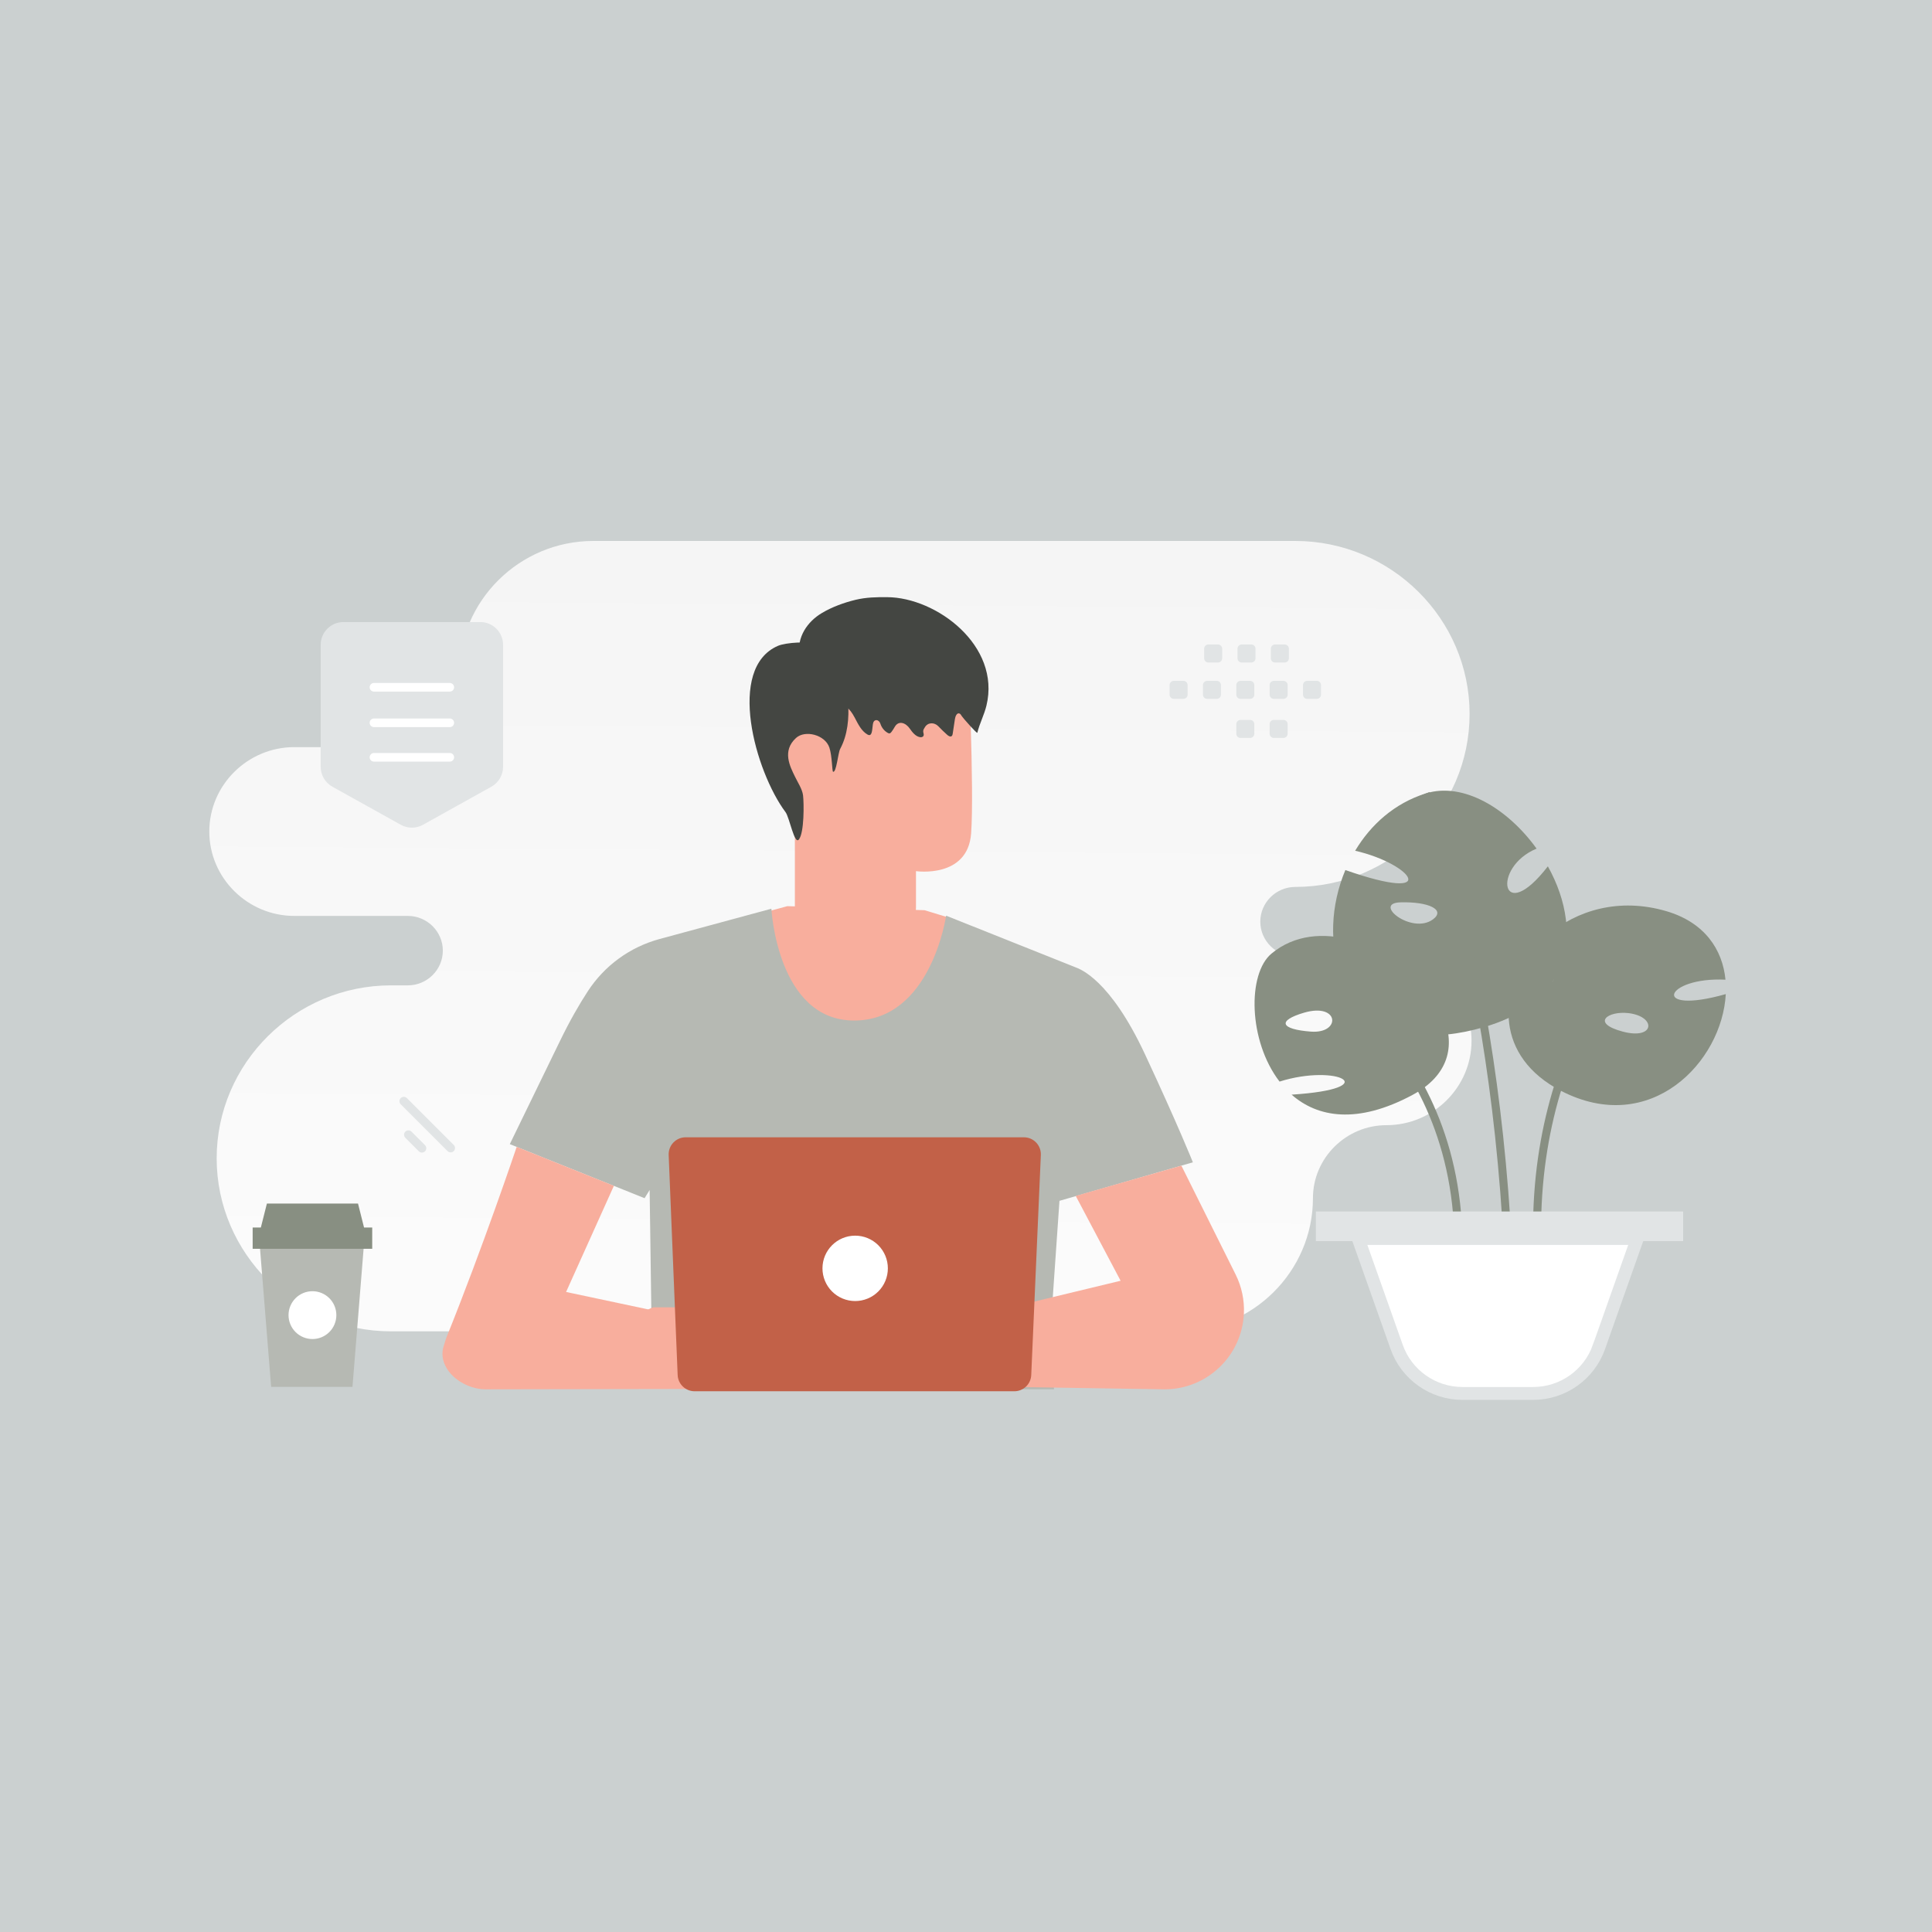 <svg width="600" height="600" viewBox="0 0 600 600" fill="none" xmlns="http://www.w3.org/2000/svg">
<rect width="600" height="600" fill="#CBD0D0"/>
<path fill-rule="evenodd" clip-rule="evenodd" d="M402.261 168C432.038 168 456.396 192.173 456.396 221.722C456.396 251.272 432.038 275.445 402.261 275.445C396.288 275.445 391.395 280.3 391.395 286.228C391.395 292.156 396.288 297.01 402.261 297.01H430.588C445.114 297.01 457 308.807 457 323.222C457 337.636 445.114 349.432 430.588 349.432C418.025 349.432 407.745 359.634 407.745 372.101C407.745 394.848 388.992 413.458 366.07 413.458H121.424C91.648 413.458 67.289 389.285 67.289 359.736C67.289 330.186 91.648 306.014 121.424 306.014H126.661C132.635 306.014 137.527 301.164 137.527 295.23C137.527 289.303 132.64 284.448 126.661 284.448H91.412C76.886 284.448 65 272.651 65 258.237C65 243.839 76.856 232.056 91.357 232.026H119.721C132.284 232.026 142.564 221.824 142.564 209.357C142.564 186.611 161.317 168 184.239 168H402.261V168Z" fill="url(#paint0_linear_419_1205)"/>
<path d="M296.911 285.651L287.11 282.67L244.501 281.416L234.891 284.039L236.145 307.454L257.885 321.324L278.971 320.902L292.228 308.823L295.171 296.847L296.911 285.651Z" fill="#F8AE9D"/>
<path d="M173.896 323.307C176.979 316.948 179.935 311.842 182.571 307.812C187.746 299.87 195.661 294.109 204.809 291.626L239.561 282.208C239.561 282.208 241.366 316.935 265.267 316.935C289.169 316.935 293.827 284.371 293.827 284.371L334.042 300.416C335.424 300.953 344.752 304.178 355.602 327.452C365.941 349.614 370.458 360.964 370.458 360.964L329.026 372.927L326.442 410.187L327.324 431.466L201.572 431.185L202.275 406.86L201.751 369.562L200.177 372.108L158.324 355.321C158.324 355.321 163.711 344.266 173.896 323.307V323.307Z" fill="#B6B9B3"/>
<path d="M269.329 298.04C259.13 297.851 247.543 277.957 247.543 277.957L246.878 226.854C246.345 212.135 255.5 199.594 272.003 199.526L273.535 199.594C288.894 200.328 301.058 211.452 301.469 225.161C301.857 237.92 302.09 252.015 301.591 258.824C300.547 272.919 284.467 270.54 284.467 270.54C284.433 270.54 284.51 277.64 284.467 281.788C284.344 291.101 273.424 298.356 269.329 298.04Z" fill="#F8AE9D"/>
<path d="M251.974 229.658C251.693 229.523 240.707 225.855 240.462 236.706C240.216 247.557 251.717 245.556 251.74 245.244C251.763 244.933 251.974 229.658 251.974 229.658V229.658ZM366.889 362L383.74 395.819C385.623 399.597 386.504 403.796 386.3 408.012C385.66 421.14 374.822 431.467 361.682 431.467L312.96 430.701L311.242 406.618L348.016 397.751L334.081 371.405L366.889 362V362ZM160.461 356.179C160.461 356.179 150.008 387.233 138.607 415.46C138.376 416.022 138.121 417.072 137.916 417.648C135.344 424.647 143.085 431.467 150.904 431.467L216.787 431.352V409.932L175.803 401.231L190.646 368.27L160.461 356.179Z" fill="#F8AE9D"/>
<path d="M292.509 408.946C292.496 409.023 290.999 408.55 288.504 408.396C286.022 408.23 282.503 408.511 278.997 410.008C275.491 411.506 272.842 413.847 271.256 415.753C269.644 417.66 268.953 419.08 268.889 419.029C268.863 419.016 269.017 418.658 269.362 418.044C269.707 417.429 270.258 416.56 271.038 415.574C272.599 413.591 275.261 411.16 278.843 409.637C282.426 408.115 286.022 407.859 288.529 408.115C289.784 408.23 290.794 408.434 291.473 408.614C292.151 408.779 292.522 408.921 292.509 408.946V408.946ZM290.257 403.764C290.231 403.867 288.709 403.112 286.086 403.034C283.475 402.92 279.803 403.713 276.374 405.786C272.945 407.872 270.373 410.508 268.556 412.401C267.686 413.322 266.969 414.09 266.406 414.679C265.895 415.216 265.613 415.51 265.587 415.484C265.562 415.472 265.818 415.139 266.291 414.576C266.958 413.774 267.64 412.985 268.338 412.209C270.117 410.264 272.676 407.564 276.169 405.44C279.663 403.329 283.437 402.561 286.098 402.754C287.429 402.83 288.491 403.073 289.195 403.316C289.553 403.418 289.809 403.547 289.989 403.623C290.167 403.7 290.257 403.751 290.257 403.764Z" fill="#EB996E"/>
<path d="M202.928 406.003H212.385C212.385 406.003 233.727 398.288 238.116 399.03C242.07 399.695 256.541 409.305 259.381 411.211C259.701 411.429 259.932 411.723 260.072 412.081C260.351 412.834 260.326 413.665 260.004 414.4C259.682 415.135 259.087 415.717 258.345 416.022L258.051 416.15L258.179 416.585C258.345 417.123 258.422 417.724 258.396 418.313C258.294 420.347 255.556 420.961 254.52 419.208L255.07 420.181C255.287 420.577 255.403 421.025 255.376 421.473L255.325 422.356C255.298 422.834 255.127 423.292 254.835 423.671C254.542 424.05 254.143 424.332 253.687 424.48C253.255 424.624 252.79 424.639 252.349 424.523C251.909 424.407 251.511 424.165 251.205 423.827C249.376 421.806 245.409 417.762 242.722 417.315C240.342 416.918 236.363 416.866 233.958 416.879C233.361 416.88 232.78 417.062 232.288 417.4C231.797 417.738 231.42 418.217 231.207 418.773C232.793 418.888 243.886 424.671 247.815 426.745C249.031 427.385 249.938 428.536 250.092 429.905C250.233 431.134 249.619 432.426 247.188 431.85C241.968 430.634 232.588 426.322 232.588 426.322C232.588 426.322 227.751 424.94 224.617 427.154C220.202 430.263 218.181 431.402 214.394 430.148C210.606 428.894 207.816 427.09 207.816 427.09L200.357 426.348C200.331 426.348 193.281 408.716 202.928 406.003V406.003Z" fill="#F8AE9D"/>
<path d="M231.116 409.612C231.13 409.688 232.627 409.215 235.122 409.061C237.604 408.895 241.123 409.177 244.629 410.674C248.135 412.171 250.783 414.513 252.37 416.419C253.983 418.325 254.673 419.746 254.737 419.695C254.763 419.682 254.609 419.324 254.263 418.709C253.77 417.844 253.209 417.018 252.587 416.24C251.027 414.257 248.365 411.826 244.782 410.303C241.199 408.78 237.604 408.524 235.096 408.78C234.103 408.866 233.119 409.033 232.154 409.279C231.475 409.459 231.104 409.586 231.116 409.612V409.612ZM233.369 404.43C233.394 404.532 234.916 403.777 237.54 403.7C240.15 403.585 243.822 404.378 247.251 406.452C250.68 408.537 253.253 411.173 255.069 413.066C255.94 413.988 256.656 414.755 257.219 415.344C257.731 415.882 258.012 416.175 258.038 416.15C258.063 416.137 257.808 415.804 257.334 415.242C256.668 414.439 255.986 413.65 255.287 412.875C253.509 410.93 250.949 408.23 247.456 406.106C243.963 403.994 240.188 403.227 237.527 403.419C236.196 403.496 235.134 403.738 234.431 403.982C234.072 404.085 233.816 404.212 233.638 404.289C233.458 404.365 233.369 404.417 233.369 404.43V404.43Z" fill="#EB996E"/>
<path d="M215.724 432.068H315.003C316.361 432.07 317.667 431.545 318.647 430.606C319.627 429.666 320.206 428.384 320.262 427.027L323.243 358.699C323.371 355.705 320.979 353.197 317.985 353.197H212.934C209.94 353.197 207.547 355.692 207.663 358.686L210.452 427.027C210.567 429.842 212.896 432.068 215.724 432.068Z" fill="#C26148"/>
<path d="M255.427 393.897C255.426 395.23 255.688 396.551 256.198 397.783C256.708 399.016 257.455 400.135 258.398 401.078C259.341 402.021 260.461 402.769 261.693 403.279C262.925 403.789 264.246 404.051 265.579 404.05C266.913 404.051 268.234 403.789 269.466 403.279C270.699 402.769 271.818 402.022 272.761 401.079C273.704 400.136 274.452 399.016 274.962 397.784C275.472 396.551 275.734 395.23 275.732 393.897C275.733 392.563 275.472 391.243 274.962 390.01C274.452 388.778 273.704 387.658 272.761 386.716C271.818 385.773 270.698 385.025 269.466 384.515C268.234 384.005 266.913 383.743 265.579 383.745C259.966 383.745 255.427 388.307 255.427 393.897Z" fill="white"/>
<path d="M255.813 249.427H246.856V287.813H255.813V249.427Z" fill="#F8AE9D"/>
<path d="M252.296 215.128C253.91 217.211 256.757 217.669 259.101 218.082C262.253 218.635 263.813 219.788 265.449 222.882C266.484 224.859 267.521 227.024 269.375 228.095C270.882 228.969 270.828 226.74 271.066 225.014C271.089 224.861 271.12 224.71 271.159 224.56C271.523 223.182 272.991 223.417 273.421 224.776C273.813 226 274.653 227.036 275.722 227.612C275.896 227.706 276.082 227.788 276.267 227.753C276.518 227.718 276.714 227.483 276.878 227.271C277.221 226.828 277.561 226.264 277.913 225.668C279.069 223.707 281.258 224.408 282.549 226.283C283.356 227.447 284.316 228.647 285.635 228.918C286.06 229.012 286.595 228.942 286.791 228.53C287.042 228.024 286.65 227.518 286.715 227C286.77 226.518 286.977 226.306 287.206 225.894C288.104 224.296 290.161 224.239 291.426 225.566C292.306 226.489 293.223 227.376 294.175 228.224C294.578 228.577 295.167 228.93 295.57 228.577C295.789 228.389 295.843 228.071 295.887 227.765C296.116 226.271 296.334 224.776 296.563 223.282C296.694 222.447 297.141 221.352 297.905 221.564C298.275 221.671 298.493 222.058 298.7 222.412C298.951 222.858 303.434 227.953 303.52 227.565C304.219 224.67 305.647 222.035 306.346 219.141C310.86 200.515 290.826 185.537 275.525 185.455C272.123 185.431 269.015 185.487 265.711 186.275C262.187 187.122 258.469 188.467 255.274 190.361C250.791 193.008 247.399 197.821 248.272 203.563" fill="#444642"/>
<path d="M260.342 208.832C262.594 211.304 263.19 214.782 263.399 218.068C263.708 223.022 263.289 228.169 260.927 232.568C260.254 233.82 259.757 240.016 258.72 239.674C258.389 239.567 258.444 234.762 257.572 232.172C256.225 228.159 250.023 226.629 247.231 229.165C242.773 233.2 245.388 238.101 246.867 241.151C247.75 242.991 249.151 245.057 249.395 247.004C249.692 249.498 249.781 258.584 248.103 260.703C246.701 262.479 245.212 253.897 243.942 252.205C234.551 239.61 225.545 207.537 241.581 200.581C244.02 199.522 251.546 198.976 253.831 200.324" fill="#444642"/>
<path fill-rule="evenodd" clip-rule="evenodd" d="M364.533 217.041H367.519C368.241 217.041 368.822 216.454 368.822 215.737V212.751C368.822 212.029 368.235 211.447 367.519 211.447H364.533C364.187 211.449 363.856 211.586 363.612 211.831C363.368 212.075 363.23 212.406 363.229 212.751V215.737C363.229 215.909 363.262 216.078 363.327 216.237C363.393 216.395 363.489 216.539 363.61 216.66C363.731 216.781 363.875 216.877 364.033 216.943C364.192 217.008 364.361 217.041 364.533 217.041V217.041ZM374.887 217.041H377.874C378.219 217.04 378.55 216.902 378.794 216.658C379.038 216.413 379.176 216.083 379.177 215.737V212.751C379.177 212.029 378.59 211.447 377.874 211.447H374.887C374.542 211.449 374.211 211.586 373.967 211.831C373.723 212.075 373.585 212.406 373.584 212.751V215.737C373.585 216.083 373.723 216.413 373.967 216.658C374.211 216.902 374.542 217.04 374.887 217.041V217.041ZM385.249 217.041H388.235C388.58 217.04 388.911 216.902 389.155 216.658C389.399 216.413 389.537 216.083 389.538 215.737V212.751C389.538 212.029 388.951 211.447 388.235 211.447H385.249C384.903 211.449 384.572 211.586 384.328 211.831C384.084 212.075 383.946 212.406 383.945 212.751V215.737C383.945 215.909 383.978 216.078 384.043 216.237C384.109 216.395 384.205 216.539 384.326 216.66C384.447 216.781 384.591 216.877 384.749 216.943C384.908 217.008 385.077 217.041 385.249 217.041V217.041ZM395.603 217.041H398.59C398.935 217.04 399.266 216.902 399.51 216.658C399.754 216.413 399.892 216.083 399.893 215.737V212.751C399.893 212.029 399.306 211.447 398.59 211.447H395.603C394.881 211.447 394.293 212.035 394.293 212.751V215.737C394.297 216.083 394.437 216.413 394.682 216.657C394.927 216.901 395.258 217.039 395.603 217.041V217.041ZM405.959 217.041H408.945C409.667 217.041 410.255 216.454 410.255 215.737V212.751C410.255 212.029 409.667 211.447 408.945 211.447H405.959C405.614 211.449 405.283 211.586 405.039 211.831C404.794 212.075 404.657 212.406 404.655 212.751V215.737C404.657 216.083 404.794 216.413 405.039 216.658C405.283 216.902 405.614 217.04 405.959 217.041V217.041ZM375.267 205.75H378.253C378.969 205.75 379.557 205.162 379.557 204.447V201.453C379.556 201.108 379.418 200.777 379.174 200.533C378.929 200.289 378.599 200.152 378.253 200.15H375.267C374.544 200.15 373.964 200.738 373.964 201.453V204.44C373.962 204.612 373.995 204.782 374.061 204.941C374.126 205.1 374.221 205.245 374.343 205.367C374.464 205.488 374.608 205.585 374.767 205.651C374.925 205.717 375.095 205.75 375.267 205.75V205.75ZM385.622 205.75H388.608C388.954 205.749 389.284 205.611 389.529 205.367C389.773 205.123 389.911 204.792 389.912 204.447V201.453C389.91 201.108 389.773 200.777 389.528 200.533C389.284 200.289 388.953 200.152 388.608 200.15H385.622C385.277 200.152 384.946 200.289 384.702 200.533C384.458 200.777 384.32 201.108 384.318 201.453V204.44C384.317 204.612 384.35 204.782 384.415 204.941C384.48 205.1 384.576 205.245 384.697 205.367C384.819 205.488 384.963 205.585 385.121 205.651C385.28 205.717 385.45 205.75 385.622 205.75V205.75ZM395.977 205.75H398.963C399.686 205.75 400.273 205.162 400.273 204.447V201.453C400.273 200.738 399.686 200.15 398.963 200.15H395.977C395.632 200.152 395.301 200.289 395.057 200.533C394.812 200.777 394.675 201.108 394.673 201.453V204.44C394.673 205.162 395.261 205.75 395.977 205.75V205.75ZM385.249 229.172H388.235C388.58 229.17 388.911 229.033 389.155 228.788C389.399 228.544 389.537 228.213 389.538 227.868V224.881C389.538 224.159 388.951 223.577 388.235 223.577H385.249C384.903 223.579 384.572 223.716 384.328 223.961C384.084 224.205 383.946 224.536 383.945 224.881V227.868C383.945 228.039 383.978 228.209 384.043 228.367C384.109 228.526 384.205 228.67 384.326 228.791C384.447 228.912 384.591 229.008 384.749 229.073C384.908 229.139 385.077 229.172 385.249 229.172V229.172ZM395.603 229.172H398.59C398.935 229.17 399.266 229.033 399.51 228.788C399.754 228.544 399.892 228.213 399.893 227.868V224.881C399.893 224.159 399.306 223.577 398.59 223.577H395.603C394.881 223.577 394.293 224.165 394.293 224.881V227.868C394.297 228.214 394.437 228.544 394.682 228.788C394.927 229.032 395.258 229.17 395.603 229.172V229.172Z" fill="#E1E4E5"/>
<path d="M414.034 287.288C414.218 281.55 415.52 275.683 417.813 270.199C447.671 280.672 438.922 268.371 420.857 264.204C425.717 256.071 433.09 249.474 442.737 246.421C454.42 242.729 468.267 251.137 477.199 263.547C463.15 269.377 466.139 287.928 480.702 269.048C483.618 274.275 485.617 279.905 486.295 285.516C488.001 299.333 481.637 312.894 461.04 318.926C427.845 328.703 413.301 308.91 414.034 287.288V287.288ZM434.906 280.233C426.139 280.489 438.409 290.304 444.975 285.552C449.083 282.555 443.69 279.977 434.906 280.233Z" fill="#888F82"/>
<path d="M469.055 428.422C470.504 316.55 442.755 246.439 442.755 246.439" stroke="#888F82" stroke-width="2.5" stroke-miterlimit="10"/>
<path d="M476.478 294.561C481.064 313.917 486.18 303.133 480.642 290.413C489.647 282.7 502.852 278.679 517.505 282.974C529.335 286.447 534.947 294.818 535.865 304.248C516.919 303.334 512.297 315.434 535.956 308.726C534.837 329.818 512.554 353.121 484.786 338.773C464.41 328.246 464.979 308.013 476.478 294.561ZM503.934 320.368C513.985 323.055 514.479 315.653 505.695 314.63C499.441 313.899 493.883 317.682 503.934 320.368Z" fill="#888F82"/>
<path d="M477.712 392.911C473.108 322.673 513.311 287.307 513.311 287.307" stroke="#888F82" stroke-width="2.5" stroke-miterlimit="10"/>
<path d="M397.374 335.895C387.617 323.174 387.378 302.357 394.879 296.142C401.978 290.258 411.038 289.544 419.768 291.957C417.548 305.19 428.369 311.002 425.783 294.15C446.123 303.234 461.327 327.853 438.695 340.025C421.455 349.273 409.13 346.989 401.116 339.953C430.313 338.088 415.366 330.211 397.374 335.895ZM405.004 314.493C396.493 316.996 397.686 319.665 407.113 320.378C416.522 321.091 415.99 311.294 405.004 314.493Z" fill="#888F82"/>
<path d="M452.843 392.27C455.649 322.671 400.701 297.229 400.701 297.229" stroke="#888F82" stroke-width="2.5" stroke-miterlimit="10"/>
<path d="M508.487 384.619H421.813L433.751 418.331C436.807 426.959 445.007 432.748 454.2 432.748H476.117C485.312 432.748 493.51 426.975 496.566 418.332L498.07 418.864L496.566 418.332L508.487 384.619V384.619Z" fill="white" stroke="#E1E4E5" stroke-width="4"/>
<path d="M520.727 383.438V378.239H410.649V383.438H520.727Z" fill="#E1E4E5" stroke="#E1E4E5" stroke-width="4"/>
<path d="M80.556 385.303L84.206 430.703H109.464L113.122 385.303H80.556Z" fill="#B6B9B3"/>
<path d="M78.467 381.209H115.597V387.826H78.467V381.209ZM81.011 381.209H113.053L111.183 373.769H82.89L81.011 381.209Z" fill="#888F82"/>
<path d="M89.606 408.425C89.606 409.4 89.798 410.366 90.171 411.267C90.544 412.168 91.091 412.986 91.781 413.676C92.47 414.366 93.289 414.913 94.19 415.286C95.091 415.659 96.057 415.851 97.032 415.851C98.008 415.851 98.973 415.659 99.874 415.286C100.775 414.913 101.594 414.366 102.284 413.676C102.973 412.986 103.52 412.168 103.893 411.267C104.267 410.366 104.459 409.4 104.458 408.425C104.459 407.449 104.267 406.483 103.894 405.582C103.521 404.681 102.974 403.863 102.284 403.173C101.594 402.483 100.776 401.936 99.874 401.563C98.973 401.19 98.008 400.998 97.032 400.999C96.057 400.998 95.091 401.19 94.19 401.563C93.289 401.936 92.47 402.483 91.781 403.173C91.091 403.863 90.544 404.681 90.171 405.582C89.798 406.484 89.606 407.449 89.606 408.425V408.425Z" fill="white"/>
<path fill-rule="evenodd" clip-rule="evenodd" d="M156.236 238.119V200.275C156.236 196.355 153.067 193.179 149.154 193.179H106.669C102.757 193.179 99.588 196.355 99.588 200.275V238.119C99.587 239.384 99.925 240.626 100.566 241.716C101.206 242.807 102.126 243.706 103.231 244.321L124.474 256.146C125.525 256.732 126.709 257.04 127.913 257.04C129.117 257.04 130.301 256.732 131.353 256.146L152.596 244.321C153.7 243.705 154.619 242.805 155.259 241.715C155.898 240.625 156.236 239.383 156.236 238.119Z" fill="#E1E4E5"/>
<path d="M139.686 235.188H116.137M139.686 224.472H116.137H139.686ZM139.686 213.439H116.137H139.686Z" stroke="white" stroke-width="2.677" stroke-linecap="round" stroke-linejoin="round"/>
<path d="M126.37 341.027L140.912 355.569C141.442 356.099 141.442 356.958 140.913 357.487C140.383 358.017 139.525 358.016 138.995 357.487L124.453 342.944C123.923 342.415 123.923 341.556 124.452 341.027C124.982 340.497 125.84 340.497 126.37 341.027Z" fill="#E1E4E5"/>
<path d="M127.794 351.439L131.988 355.633C132.518 356.162 132.518 357.021 131.988 357.551C131.459 358.08 130.6 358.08 130.071 357.55L125.877 353.356C125.347 352.827 125.347 351.968 125.877 351.439C126.406 350.909 127.265 350.909 127.794 351.439Z" fill="#E1E4E5"/>
<defs>
<linearGradient id="paint0_linear_419_1205" x1="252.642" y1="551.077" x2="257.381" y2="-99.071" gradientUnits="userSpaceOnUse">
<stop stop-color="white"/>
<stop offset="1" stop-color="#EEEEEE"/>
</linearGradient>
</defs>
</svg>
